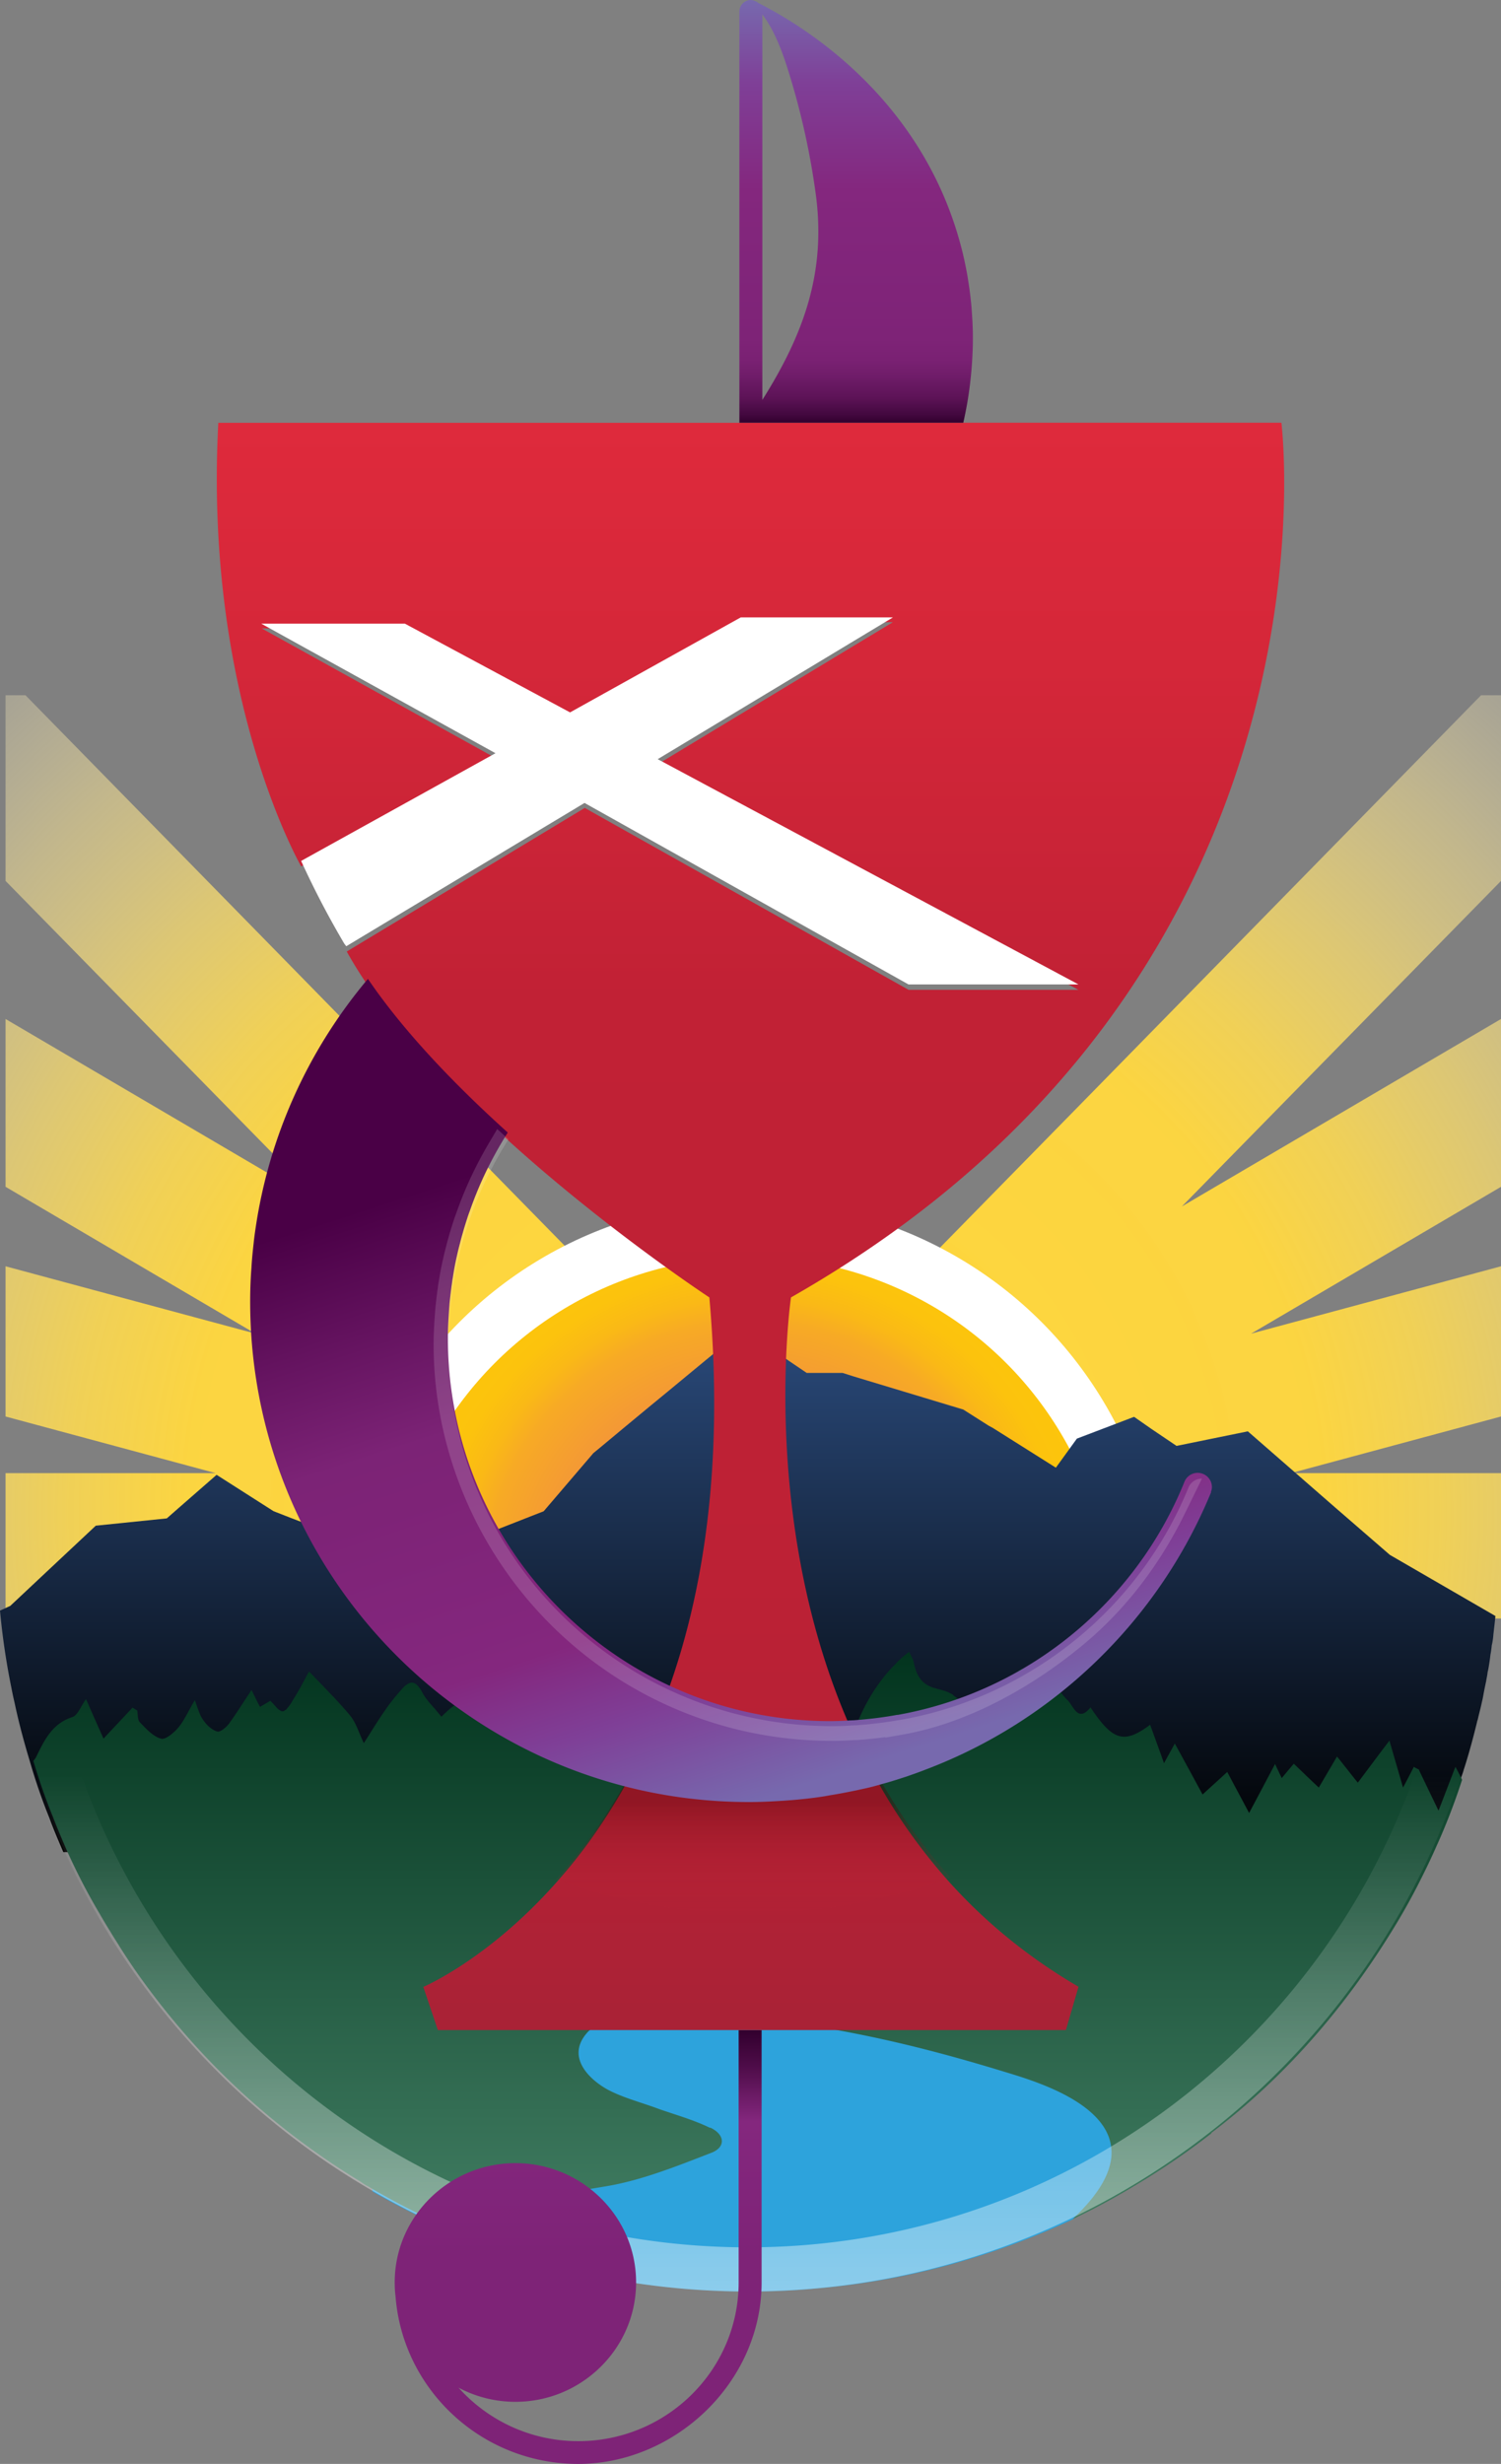 <svg width="270" height="443" viewBox="0 0 270 443" xmlns="http://www.w3.org/2000/svg">
    <rect x="0" y="0" width="270" height="443" fill="#808080" stroke="none"/>
    <defs>
        <linearGradient x1="50%" y1="100%" x2="50%" y2="-.037%" id="ncd9bls1rc">
            <stop offset="0%"/>
            <stop stop-color="#2A4A7B" offset="100%"/>
        </linearGradient>
        <linearGradient x1="49.995%" y1="100.05%" x2="49.995%" y2=".008%" id="nupjyq7x1d">
            <stop stop-color="#407C61" offset="0%"/>
            <stop stop-color="#02341E" offset="100%"/>
        </linearGradient>
        <linearGradient x1="49.995%" y1="100.013%" x2="49.995%" y2=".007%" id="1c3wbq9moe">
            <stop stop-color="#FFF" offset="0%"/>
            <stop stop-color="#FFF" stop-opacity="0" offset="72%"/>
        </linearGradient>
        <linearGradient x1="50.02%" y1="100.022%" x2="50.02%" y2=".022%" id="kzfuhmx0rf">
            <stop stop-color="#7E2377" offset="48%"/>
            <stop stop-color="#84277E" offset="79%"/>
            <stop stop-color="#4D0C48" offset="92%"/>
            <stop stop-color="#32002E" offset="100%"/>
        </linearGradient>
        <linearGradient x1="50%" y1="100.006%" x2="50%" y2=".006%" id="egx6n3qbkg">
            <stop stop-color="#A82337" offset="0%"/>
            <stop stop-color="#A82236" offset="0%"/>
            <stop stop-color="#B62135" offset="15%"/>
            <stop stop-color="#BE2135" offset="33%"/>
            <stop stop-color="#C12135" offset="64%"/>
            <stop stop-color="#D52739" offset="85%"/>
            <stop stop-color="#DF2A3C" offset="100%"/>
        </linearGradient>
        <linearGradient x1="50%" y1="100.024%" x2="50%" y2="-.024%" id="ah87jsi3ah">
            <stop stop-color="#DF2A3C" stop-opacity="0" offset="0%"/>
            <stop stop-color="#B31E2A" stop-opacity=".28" offset="19%"/>
            <stop stop-color="#470000" offset="57%"/>
        </linearGradient>
        <linearGradient x1="36.543%" y1="18.37%" x2="65.668%" y2="95.039%" id="vsao7mml0i">
            <stop stop-color="#4A0046" offset="0%"/>
            <stop stop-color="#63125E" offset="17%"/>
            <stop stop-color="#7C2376" offset="35%"/>
            <stop stop-color="#7E2377" offset="43%"/>
            <stop stop-color="#84277E" offset="70%"/>
            <stop stop-color="#7F3F97" offset="83%"/>
            <stop stop-color="#7769AE" offset="100%"/>
        </linearGradient>
        <linearGradient x1="50.003%" y1="100%" x2="50.003%" y2="0%" id="4okawhge6j">
            <stop stop-color="#32002E" offset="0%"/>
            <stop stop-color="#43083F" offset="2%"/>
            <stop stop-color="#5D1357" offset="6%"/>
            <stop stop-color="#6F1C69" offset="11%"/>
            <stop stop-color="#7A2173" offset="15%"/>
            <stop stop-color="#7E2377" offset="20%"/>
            <stop stop-color="#84277E" offset="55%"/>
            <stop stop-color="#7F3F97" offset="80%"/>
            <stop stop-color="#7769AE" offset="100%"/>
        </linearGradient>
        <radialGradient cx="50%" cy="89.058%" fx="50%" fy="89.058%" r="141.609%" gradientTransform="scale(.617 1) rotate(-2.504 .655 -6.207)" id="tmr40d24ia">
            <stop stop-color="#FFD639" offset="0%"/>
            <stop stop-color="#FFD73F" stop-opacity=".97" offset="44%"/>
            <stop stop-color="#FFDB51" stop-opacity=".88" offset="53%"/>
            <stop stop-color="#FFE16F" stop-opacity=".73" offset="63%"/>
            <stop stop-color="#FFE997" stop-opacity=".52" offset="75%"/>
            <stop stop-color="#FFF4CB" stop-opacity=".26" offset="88%"/>
            <stop stop-color="#FFF" stop-opacity="0" offset="100%"/>
        </radialGradient>
        <radialGradient cx="50%" cy="45.859%" fx="50%" fy="45.859%" r="50%" id="va2hq4k8jb">
            <stop stop-color="#F28F3F" offset="0%"/>
            <stop stop-color="#F3943A" offset="52.399%"/>
            <stop stop-color="#F7AA25" offset="73%"/>
            <stop stop-color="#FAB916" offset="80%"/>
            <stop stop-color="#FCC30D" offset="88%"/>
            <stop stop-color="#FDC60B" offset="100%"/>
        </radialGradient>
    </defs>
    <g fill="none" fill-rule="evenodd">
        <path fill="url(#tmr40d24ia)" fill-rule="nonzero" d="m266.417 125-71.188 72.663-.026.025-35.955 36.661-11.395 11.632-6.101 6.223-3.927 4.012-2.33 2.374-2.328-2.374-3.919-4.012-6.11-6.223-11.395-11.632-35.946-36.66-.026-.026L4.583 125H1v33.387l57.404 58.528L1 183.21v30.172l44.952 26.401L1 227.672v27.01l37.794 10.183H1V291h269v-26.135h-37.794L270 254.682v-27.01l-44.952 12.112L270 213.383v-30.172l-57.404 33.704L270 158.387V125z"/>
        <circle fill="#FFF" fill-rule="nonzero" cx="135" cy="290" r="74"/>
        <circle fill="url(#va2hq4k8jb)" fill-rule="nonzero" cx="135" cy="291" r="65"/>
        <path d="M269 290.515c-.103 1.118-.24 2.236-.37 3.363-.025.32-.051.641-.103.962a8.733 8.733 0 0 1-.189.988 16.159 16.159 0 0 1-.24 1.681 25.61 25.61 0 0 1-.215 1.604c-.078.503-.155 1.014-.292 1.543-.052.563-.19 1.118-.267 1.629a73.146 73.146 0 0 0-.42 2.054c-.104.563-.181 1.066-.319 1.577a29.15 29.15 0 0 1-.37 1.604c-.154.615-.292 1.17-.42 1.759h-.026c-.714 2.964-1.504 5.92-2.432 8.797-.052.078-.052.19-.078.268-.189.616-.37 1.118-.61 1.682.035 0 .035.017 0 .052a122.424 122.424 0 0 1-4.623 12.081l-8.671.026-52.568.217h-2.879l-14.515.052h-4.975l-10.313.026-8.25.052h-7.218l-10.553.052h-5.13l-21.528.078h-8.886l-12.323.052-7.855.052H74.8l-3.223.052h-5.74l-20.204.078H37.09l-16.972.078-8.723.026c-.876-2.054-1.77-4.108-2.535-6.214-1.35-3.31-2.51-6.717-3.515-10.184-1.031-3.414-1.96-6.855-2.698-10.348a69.185 69.185 0 0 1-.636-2.99A128.59 128.59 0 0 1 0 289.58l1.848-.849 5.654-5.304 9.728-9.117 12.77-1.31 2.063-1.81 6.9-6.024L49.2 271.7l3.145 1.23 7.09 2.696 3.094 3.84 3.248 4.003.052.052 12.77 2.618.687-2.132.19-.538 1.718-5.226 7.09-2.8 2.853-1.117 4.624-1.812 2.036-.797 8.938-10.452 1.53-1.257 3.652-3.042 5.053-4.186 3.145-2.583 6.772-5.598 1.298-1.066 1.693-1.439 3.068-2.53.687-.564 3.463 2.375 2.011 1.36 2.355 1.63.498.346 3.146 2.132h6.453l1.934.616 19.783 5.971 4.572 2.904.739.398 11.343 7.15 3.782-5.226 10.286-3.917 3.094 2.158 4.546 3.068 12.822-2.617 1.564 1.36 14.068 12.264 9.917 8.589 11.42 6.612 7.563 4.377.009-.035z" fill="url(#ncd9bls1rc)"/>
        <path d="M205 328v59.329l-11.964 11.664c-14.01 6.58-29.317 10.928-45.504 12.4h-.052c-4.198.419-8.422.607-12.758.607-19.91 0-38.837-4.236-55.87-11.955a75.998 75.998 0 0 1-4.147-1.925A126.506 126.506 0 0 1 67 394.012V328h138z" fill="#2DA3DC" fill-rule="nonzero"/>
        <path d="M127.714 382.58c-2.91-1.429-6.06-2.302-9.108-3.363-2.91-1.104-6.008-1.892-8.738-3.227-3.142-1.524-8.413-5.812-4.258-10.512 1.76-1.986 4.945-2.26 7.494-2.67 7.4-1.105 14.8-1.935 22.242-2.816 1.339-.189 2.678-.369 4.025-.557.138 0 .275-.043.327-.043 2.077-.23 3.974-.693 6.009-1.061 0-.231-.095-.556-.095-.788-.695-.325-1.433-.873-2.172-.924-1.158-.043-2.171-.188-3.099-.462-.274-.094-.643-.137-.97-.274-1.012-.368-1.897-.925-2.772-1.567-.464-.23-.833-.599-1.245-.967a3.487 3.487 0 0 0-.463-.368c-.421-.462-.833-.873-1.202-1.387a30.865 30.865 0 0 1-2.223-3.09c-.37-.693-.79-1.335-1.34-1.754-.738-.557-1.845-1.387-2.54-1.199-4.164 1.062-6.748-1.155-9.16-4.057-.832-1.019-1.802-1.986-2.73-2.953 5.915-.788 11.838-1.473 17.752-2.217 1.391-.189 2.773-.368 4.164-.557.094 0 .232-.042.326-.042 2.077-.232 4.069-.694 6.103-1.062 0-.274-.043-.556-.043-.83-.738-.325-1.476-.873-2.266-.925-1.159-.042-2.172-.188-3.142-.505a3.753 3.753 0 0 1-.97-.274c-1.064-.368-1.991-.924-2.867-1.566-.463-.274-.875-.642-1.296-1.019-.137-.137-.326-.274-.464-.41-.412-.411-.832-.874-1.244-1.387a27.167 27.167 0 0 1-2.223-3.184c-.413-.642-.833-1.387-1.391-1.798-.79-.556-1.897-1.387-2.635-1.198-4.258 1.104-6.936-1.199-9.383-4.152-1.803-2.166-4.258-4.1-5.228-6.59-1.244-3.091-3.098-5.026-5.966-6.455-1.201.967-2.498 1.798-3.562 2.859-1.064 1.104-2.266 2.303-2.73 3.69-.79 2.396-1.528 2.995-3.742 1.66-2.773-1.66-5.503-3.364-8.276-5.025-3.279-2.071-3.931-2.071-6.935.83l-.275.274c-.464-.556-.927-1.104-1.34-1.617-.042 0-.094-.043-.137-.137-.832-.925-1.57-1.798-2.077-2.816-.833-1.473-1.622-1.892-2.54-1.293-.276.137-.602.41-.876.736-1.16 1.293-2.224 2.585-3.194 4.015-1.296 1.84-2.446 3.783-3.794 5.855-.927-1.892-1.39-3.69-2.498-4.982-.738-.925-1.528-1.755-2.31-2.628-.274-.274-.506-.6-.832-.873-1.339-1.43-2.73-2.86-4.112-4.289l-.094-.094a16.11 16.11 0 0 0-.695 1.241c-.601 1.156-1.34 2.491-2.172 3.827-.094.137-.189.274-.275.462-.232.368-.463.736-.79 1.061a.749.749 0 0 1-.42.368.568.568 0 0 1-.412.189c-.275 0-.601-.231-.876-.463-.412-.41-.875-1.018-1.339-1.43-.412.275-1.107.643-1.845 1.105-.558-1.018-.928-1.84-1.528-3.047-1.477 2.217-2.73 4.245-4.112 6.129-.507.642-1.571 1.523-2.078 1.335-.927-.274-1.845-1.104-2.446-1.986-.695-.873-.97-2.071-1.57-3.646-1.203 2.028-1.898 3.646-2.962 4.93-.833.967-2.361 2.26-3.142 1.986-1.434-.41-2.678-1.798-3.794-2.953-.421-.462-.327-1.387-.464-2.123-.275-.137-.558-.325-.833-.505-1.708 1.84-3.468 3.69-5.227 5.58a720.809 720.809 0 0 1-3.142-7.104c-.927 1.241-1.477 2.902-2.447 3.227-3.605 1.156-4.996 4.058-6.472 7.054-.137.325-.37.599-.558.83a106.183 106.183 0 0 0 3.51 10.05c.79 2.07 1.666 4.1 2.542 6.128 1.76 3.869 3.7 7.652 5.871 11.299a84.754 84.754 0 0 0 1.992 3.321c.369.642.79 1.293 1.202 1.935.927 1.523 1.94 3.047 3.004 4.613 6.661 9.587 14.516 18.301 23.4 25.817a134.685 134.685 0 0 0 17.203 12.403s.043.043.094.043c.412.325.833.599 1.297.83a127.051 127.051 0 0 0 9.296 5.024c1.34.694 2.73 1.336 4.112 1.935v-2.26c3.562-.556 7.21-1.061 10.816-1.618 6.198-1.01 12.395-1.985 18.679-3.038 6.378-1.062 12.67-3.595 18.868-5.992 2.73-1.01 2.54-3.321-.137-4.563l-.035.052zm134.093-64.917c-1.108 2.817-1.94 5.068-3.048 7.884-1.39-2.902-2.498-5.162-3.562-7.421a4.716 4.716 0 0 1-.876-.463 191.363 191.363 0 0 1-1.94 3.732c-.927-3.184-1.57-5.392-2.446-8.44-2.223 2.902-3.88 5.162-5.691 7.559-1.202-1.473-2.36-2.996-3.743-4.7-1.245 2.123-2.266 3.87-3.28 5.581-1.622-1.523-3.004-2.859-4.489-4.288-.875 1.019-1.433 1.703-2.171 2.585-.412-.873-.739-1.524-1.202-2.534-1.708 3.227-3.236 6.13-4.67 8.808-1.296-2.44-2.54-4.75-3.931-7.378-1.898 1.755-3.194 2.902-4.438 4.057a1796.312 1796.312 0 0 0-4.996-9.176c-.739 1.387-1.202 2.166-1.94 3.552-1.013-2.859-1.76-4.887-2.498-6.916-4.713 3.501-6.705 2.902-10.73-3.133-1.529 1.935-2.404 1.104-3.1.094-.369-.505-.643-1.01-.97-1.335-.738-.693-1.339-1.524-1.897-2.354a42.248 42.248 0 0 0-1.296-1.934c-.043-.043-.094-.137-.137-.189a1.208 1.208 0 0 0-.189.411c-.094.137-.137.274-.232.368-.137.274-.274.557-.42.873-.19.326-.37.694-.558 1.104-.138.189-.232.411-.37.642-.326-.505-.643-.967-.926-1.429-.739-1.156-1.434-2.166-2.13-3.27-.368.188-.695.411-.97.642-.188.137-.326.274-.463.411-.369.368-.644.736-.927 1.104-.326.505-.644 1.019-.876 1.524-.231.505-.412 1.018-.6 1.523-.232.506-.421 1.062-.601 1.618-.327.83-.601 1.66-1.013 2.44-.738 1.66-1.803 3.184-3.649 4.151-.042-.873-.042-1.566-.094-2.217-.043-.094-.043-.188-.043-.274 0-.137-.043-.23-.043-.368-.094-.505-.189-1.01-.369-1.472-.463-1.755-1.39-3.27-2.773-4.194 0 0-.042-.094-.094-.137a7.805 7.805 0 0 0-2.36-.925c-.044 0-.138-.042-.275-.094-.095 0-.232 0-.327-.094-2.54-.6-3.51-2.123-4.025-4.425-.043-.137-.043-.231-.095-.368-.137-.6-.506-1.199-.79-1.798-.832.6-1.708 1.335-2.446 2.166-3.425 3.364-6.284 8.208-7.863 13.37-.095.274-.138.556-.232.83-.232.83-.463 1.618-.6 2.44-.044.274-.095.505-.138.787-.095.326-.138.694-.232 1.019-.137.873-.326 1.703-.506 2.534-.095.505-.19 1.01-.275 1.472-.189.83-.326 1.66-.507 2.49-.137.831-.326 1.661-.506 2.535-.37 1.797-.695 3.595-1.064 5.392-.043.094-.043.231-.043.326-.043.188-.043.368.043.505 2.266 3.32-.601 4.613-2.636 5.486-2.266 1.01-4.944 1.01-7.4 1.567-.506.094-1.012.23-1.527.325-1.39.274-2.773.556-4.164.967-.738.189-1.476.463-2.223.736-1.202.506-1.622 1.242-1.476 2.03 4.807.093 9.665.187 14.473.367 1.76.094 3.468.137 5.227.189h3.468c-.094.368-.137.736-.189 1.06-.188.831-.326 1.619-.506 2.398-.137.873-.326 1.66-.507 2.533-.326 1.755-.695 3.459-1.021 5.256-.043.094-.043.231-.043.274-.043.188-.043.368.043.505 2.223 3.227-.6 4.52-2.592 5.393-2.224.967-5.546-.925-7.95-.368-.506.094-1.02.23-1.527.274-1.34.325-2.679-1.387-4.026-.968-.739.189-1.477.463-2.172.694-2.077.873-2.335.779-.343 1.84.695.368 1.21-.608 1.948-.377.738.231 1.502.146 2.24.334.602.137 1.657-.368 2.224-.282 10.885 1.532 22.696 3.432 41.976 9.338 6.447 1.978 31.178 8.757 12.8 26.22-.095.093-.19.23-.327.324 3.468-1.617 6.799-3.415 10.078-5.35.463-.273.927-.556 1.39-.83 4.713-2.816 9.245-5.897 13.546-9.27h-.129a120.019 120.019 0 0 0 12.353-10.7c8.395-8.32 15.503-17.701 21.529-27.845a114.302 114.302 0 0 0 4.163-7.704 119.294 119.294 0 0 0 2.498-5.298c1.76-3.87 3.28-7.84 4.627-11.984-.37-.787-.79-1.566-1.202-2.354l.009.017z" fill="url(#nupjyq7x1d)" fill-rule="nonzero"/>
        <path d="M261.42 2.704c-1.16 16.266-5.37 31.714-12.082 45.732-20.47 42.926-64.253 72.625-114.808 72.625-50.555 0-93.763-29.329-114.413-71.832A126.84 126.84 0 0 1 7.502 0L1.848 5.27 0 6.114C6.29 75.027 64.124 129 134.539 129c65.602 0 120.239-46.818 132.51-108.91.095-.457.18-.905.284-1.37.069-.422.155-.887.223-1.352.103-.603.232-1.197.335-1.8.267-1.403.473-2.807.636-4.236.052-.319.078-.637.103-.956.13-1.11.267-2.221.37-3.34l-7.562-4.35-.017.018z" opacity=".45" transform="translate(0 283)" fill="url(#1c3wbq9moe)" fill-rule="nonzero"/>
        <path d="M132.866 365.017V410.377c0 15.737-12.944 28.533-28.845 28.533-8.62 0-16.347-3.775-21.633-9.718h.009c0 .043.043.043.043.043 0 .042.043.042.043.042 0 .043.043.043.043.043a21.816 21.816 0 0 0 10.185 2.516c11.947 0 21.71-9.616 21.71-21.476 0-11.861-9.772-21.435-21.71-21.435-11.939 0-21.711 9.617-21.711 21.435 0 .824.043 1.65.138 2.423 0 .017 0 .034.008.05C72.426 429.678 86.66 443 104.013 443c17.353 0 32.97-14.624 32.987-32.606V365h-4.143l.009.017z" fill="url(#kzfuhmx0rf)" fill-rule="nonzero"/>
        <path d="M134.34 76.017H39.27c-2.645 49.577 14.962 79.796 14.902 79.77l35.016-19.469-42.101-23.333h25.817l29.674 15.966 30.705-17.085h27.33l-42.283 25.528 75.658 40.574h-30.55l-58.249-32.707-42.815 25.821a75.029 75.029 0 0 0 4.046 6.464c6.553 9.64 15.803 19.203 25.13 27.62 17.89 16.182 36.047 28.103 36.047 28.103 2.671 30.03-1.082 53.286-7.558 71.06a57.923 57.923 0 0 1-1.271 3.365c-.292.689-.558 1.377-.876 2.066-.155.396-.318.792-.498 1.188a102.11 102.11 0 0 1-2.061 4.578 101.598 101.598 0 0 1-3.702 6.912 111.545 111.545 0 0 1-4.226 6.67 92.433 92.433 0 0 1-7.661 9.718c-12.153 13.59-23.602 18.41-23.602 18.41l2.62 7.764h112.967l2.276-7.79c-9.224-5.379-16.86-11.757-23.18-18.754a102.492 102.492 0 0 1-7.61-9.589 103.277 103.277 0 0 1-4.252-6.644c-.61-1.033-1.185-2.092-1.77-3.15-.102-.216-.214-.396-.317-.611-.266-.448-.472-.878-.713-1.326a83.62 83.62 0 0 1-3.092-6.3c-.317-.715-.635-1.43-.927-2.144-15.537-36.838-9.86-75.423-9.86-75.423 12.42-7.075 23.147-14.779 32.37-22.887 8.091-7.1 15.04-14.511 21.009-22.034C237.919 135.01 230.499 76 230.499 76h-57.193" fill="url(#egx6n3qbkg)" fill-rule="nonzero"/>
        <path d="M171 337.574c-.584.24-1.158.446-1.768.634a81.992 81.992 0 0 1-4.247 1.397c-.876.24-1.742.47-2.618.71-2.033.498-4.093 1.029-6.178 1.449-.712.128-1.424.317-2.188.445-2.669.532-5.39.9-8.135 1.183-.66.025-1.347.128-2.034.188-2.9.24-5.81.42-8.77.42-11.515 0-22.68-1.868-33.269-5.432a20.144 20.144 0 0 1-1.793-.634 92.963 92.963 0 0 0 7.654-9.673 113.796 113.796 0 0 0 4.222-6.64 104.95 104.95 0 0 0 3.699-6.88 106.013 106.013 0 0 0 2.06-4.559c.188-.394.342-.788.497-1.182 11.619 6.015 24.319 9.305 37.654 9.305.532 0 1.055 0 1.587-.026.584 1.054 1.159 2.108 1.768 3.136a104.104 104.104 0 0 0 4.248 6.614c2.3 3.273 4.83 6.46 7.602 9.545H171z" fill="url(#ah87jsi3ah)" fill-rule="nonzero" opacity=".33"/>
        <path d="M217.837 268.268h.025c0 .051-.025.077-.051.129-9.474 22.942-28.146 41.029-51.4 49.8-1.135.448-2.278.844-3.438 1.249-.766.241-1.53.5-2.33.74-.61.19-1.22.37-1.848.534-.98.293-1.986.56-2.992.792-.61.13-1.22.267-1.823.396-1.427.293-2.88.585-4.341.818-.499.077-1.006.19-1.53.267-1.874.292-3.783.5-5.717.663-.473.025-.954.077-1.427.103-2.037.13-4.075.241-6.164.241-8.064 0-15.921-1.059-23.357-3.073C73.17 310.622 45 275.628 45 234.04c0-1.696.052-3.392.155-5.088l.077-1.059c.077-1.403.215-2.78.37-4.158.026-.241.051-.5.077-.74 2.192-17.803 9.525-33.961 20.503-46.995 6.56 9.642 15.818 19.206 25.154 27.625a70.953 70.953 0 0 0-4.522 8.342 69.083 69.083 0 0 0-2.304 5.75c-.154.422-.318.844-.447 1.275-.266.817-.533 1.67-.765 2.488-.189.662-.37 1.3-.533 1.962-.189.715-.37 1.43-.533 2.17a48.931 48.931 0 0 0-.765 4.029c-.103.533-.155 1.058-.24 1.592-.13 1.059-.267 2.118-.37 3.203-.026.473-.078.98-.103 1.48-.103 1.533-.19 3.1-.19 4.666 0 27.47 16.06 51.179 39.279 62.223 8.94 4.262 18.938 6.646 29.495 6.646 1.186 0 2.381-.051 3.542-.129.24 0 .447-.026.688-.026 2.648-.189 5.26-.499 7.857-.981v.026c23.486-4.184 42.855-20.265 51.606-41.855a2.564 2.564 0 0 1 4.969.895c0 .318-.077.611-.19.878l.027.009z" fill="url(#vsao7mml0i)" fill-rule="nonzero"/>
        <g opacity=".15" fill="#FFF" fill-rule="nonzero">
            <path d="M216.175 265.853a2.572 2.572 0 0 0-2.418 1.666c-8.803 21.526-28.256 37.559-51.855 41.73v-.026c-2.609.473-5.235.79-7.895.979-.242 0-.45.026-.691.026a54.12 54.12 0 0 1-3.56.128c-10.607 0-20.653-2.377-29.637-6.626-23.34-11.012-39.467-34.65-39.467-62.038 0-1.562.078-3.115.19-4.652.026-.498.078-1.004.104-1.476.103-1.081.241-2.137.371-3.193.078-.532.13-1.056.242-1.588.216-1.347.45-2.695.769-4.017.155-.738.345-1.45.535-2.163.156-.66.346-1.296.536-1.956.242-.816.5-1.666.769-2.481.13-.42.293-.841.449-1.27a66.845 66.845 0 0 1 2.315-5.734 70.57 70.57 0 0 1 4.543-8.317L89.437 203l-1.374 2.326a73.742 73.742 0 0 0-3.55 6.738 69.68 69.68 0 0 0-2.384 5.905c-.173.472-.354.935-.492 1.382-.277.84-.545 1.716-.804 2.583l-.095.352c-.164.567-.32 1.124-.449 1.657a51.353 51.353 0 0 0-.544 2.214 53.129 53.129 0 0 0-.795 4.111c-.086.412-.138.816-.19 1.228l-.078.549a120.378 120.378 0 0 0-.388 3.373c-.009.206-.026.42-.043.635-.026.283-.044.567-.061.807-.13 1.888-.19 3.425-.19 4.832 0 27.389 16.093 52.674 40.988 64.424 9.657 4.567 20.006 6.884 30.777 6.884 1.123 0 2.324-.043 3.663-.129.138 0 .268-.008.397-.017h.38c1.71-.129 3.404-.3 5.054-.523v.085l3.127-.549c11.946-2.111 23.642-8.737 32.868-16.497 7.593-6.394 13.579-14.462 17.933-23.354l3.006-6.137-.018-.026zM218.542 269.415c.026-.051.052-.077.052-.128"/>
        </g>
        <path d="M118.303 136.496 160.628 111h-27.373l-30.712 17.086-29.707-15.953H47l42.128 23.29-34.96 19.368a159.78 159.78 0 0 0 7.75 14.855c.215.283.37.48.37.48l42.856-25.761L163.426 177H194l-75.706-40.513.009.009z" fill="#FFF"/>
        <path d="M173.28 76c.249-1.113.48-2.252.685-3.408 0-.026 0-.052.018-.087a73.85 73.85 0 0 0 .47-3.165c.035-.252.06-.496.087-.748a68.77 68.77 0 0 0 .257-2.704c.017-.27.042-.548.06-.817.068-1.07.12-2.156.137-3.252v-.235a55.82 55.82 0 0 0-.06-3.582c-.009-.287-.035-.582-.052-.87a74.54 74.54 0 0 0-.205-2.73l-.129-1.182a58.578 58.578 0 0 0-.368-2.626c-.06-.374-.112-.748-.18-1.13a69.148 69.148 0 0 0-.771-3.739C166.665 18.363 145.227 5 136.402.53a1.997 1.997 0 0 0-.866-.434c-.06-.026-.137-.07-.197-.096-.017.017-.034.035-.043.052-.077-.009-.154-.052-.231-.052-1.14 0-2.065.939-2.065 2.095V76h40.28zM137.121 2.574c2.348 3.095 3.78 7.251 4.807 10.572a135.129 135.129 0 0 1 4.816 21.798c1.91 14.198-2.322 25.38-9.614 36.96V2.575h-.009z" fill="url(#4okawhge6j)" fill-rule="nonzero"/>
    </g>
</svg>
